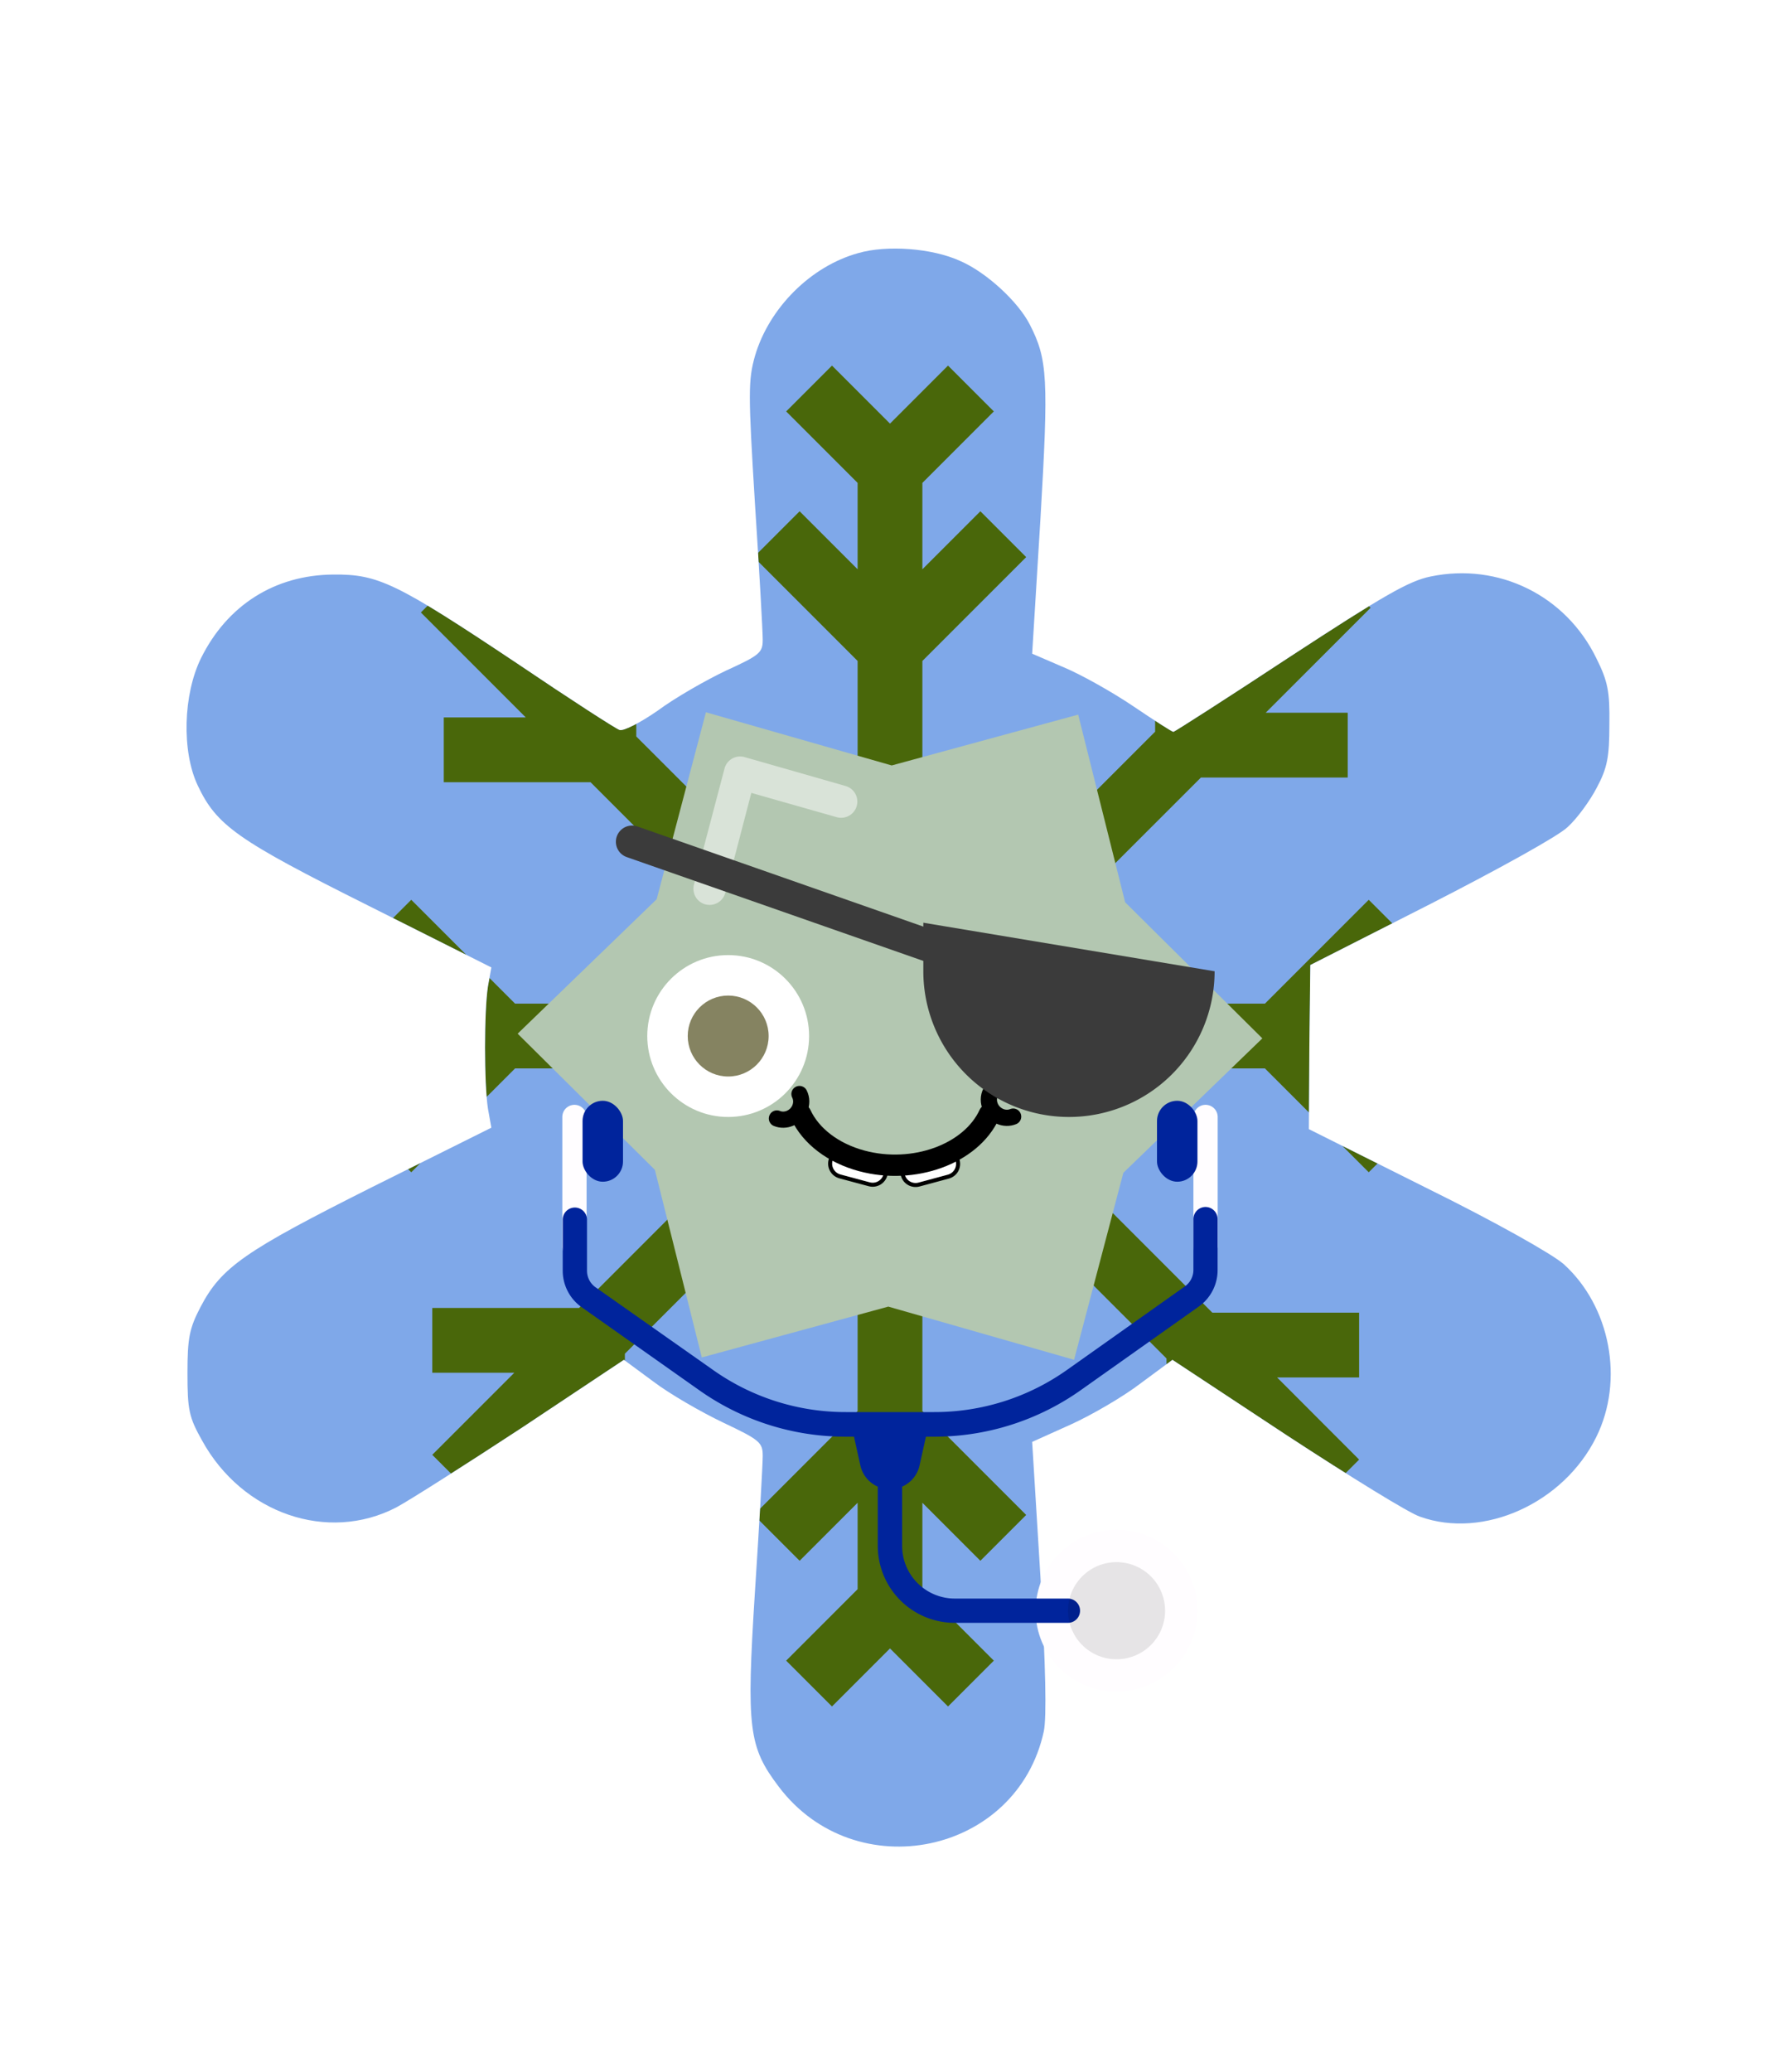 <svg xmlns="http://www.w3.org/2000/svg" id="generated" viewBox="0 0 220 220" style="height: 256px;"> <defs><filter id="innerglow"><feFlood flood-color="black"/><feComposite in2="SourceAlpha" operator="out"/><feGaussianBlur stdDeviation="2" result="blur"/><feComposite operator="atop" in2="SourceGraphic"/></filter> <filter id="innershadow2" x0="-50%" y0="-50%" width="200%" height="200%"><feGaussianBlur in="SourceAlpha" stdDeviation="10" result="blur"></feGaussianBlur><feOffset dy="10" dx="10"></feOffset><feComposite in2="SourceAlpha" operator="arithmetic" k2="-1" k3="1" result="shadowDiff"></feComposite><feFlood flood-color="#444444" flood-opacity="0.75"></feFlood><feComposite in2="shadowDiff" operator="in"></feComposite><feComposite in2="SourceGraphic" operator="over" result="firstfilter"></feComposite><feGaussianBlur in="firstfilter" stdDeviation="10" result="blur2"></feGaussianBlur><feOffset dy="-10" dx="-10"></feOffset><feComposite in2="firstfilter" operator="arithmetic" k2="-1" k3="1" result="shadowDiff"></feComposite><feFlood flood-color="#444444" flood-opacity="0.75"></feFlood><feComposite in2="shadowDiff" operator="in"></feComposite><feComposite in2="firstfilter" operator="over"></feComposite></filter><filter id="innershadow" x0="-50%" y0="-50%" width="200%" height="200%"><feGaussianBlur in="SourceAlpha" stdDeviation="3" result="blur"></feGaussianBlur><feOffset dy="3" dx="3"></feOffset><feComposite in2="SourceAlpha" operator="arithmetic" k2="-1" k3="1" result="shadowDiff"></feComposite><feFlood flood-color="#444444" flood-opacity="0.75"></feFlood><feComposite in2="shadowDiff" operator="in"></feComposite><feComposite in2="SourceGraphic" operator="over" result="firstfilter"></feComposite><feGaussianBlur in="firstfilter" stdDeviation="3" result="blur2"></feGaussianBlur><feOffset dy="-3" dx="-3"></feOffset><feComposite in2="firstfilter" operator="arithmetic" k2="-1" k3="1" result="shadowDiff"></feComposite><feFlood flood-color="#444444" flood-opacity="0.75"></feFlood><feComposite in2="shadowDiff" operator="in"></feComposite><feComposite in2="firstfilter" operator="over"></feComposite></filter> <style>#backgrounds .element > *:first-child {filter: url(#innerglow)} #patterns .element .main {filter: url(#innerglow)} #faces .element > *:first-child {filter:url(#innershadow)} .highlight { fill: rgba(255, 255, 255, 0.5); } .shadow { fill: rgba(0, 0, 0, 0.1); } #accessories-1 .scarf { fill: #de31b9; } #accessories-2 .base-tie { fill: #3b3b3b; } #accessories-2 #base-oval-1 { fill: #ffffff; } #accessories-2 #base-oval-2 { fill: #3b3b3b; } #accessories-2 #diamond { fill: #2571fb; } #accessories-3 #pin { fill: #ffffff; } #accessories-3 #stripe { fill: #ffffff; } #accessories-3 #medal { fill: #fff61a; } #accessories-3 #ribbon { fill: #e3562e; } #accessories-3 #rect { fill: #fff61a; } #accessories-4 #base { fill: #ffffff; } #accessories-4 #letter { fill: #5545ec; } #accessories-4 #broche { fill: #5545ec; } #accessories-5 .tie { fill: #3b3b3b; } #accessories-6 #text { fill: #000000; } #accessories-6 #mid { fill: #ffffff; } #accessories-6 #card { fill: #083ea1; } #accessories-6 #clip { fill: #bbbbbb; } #accessories-7 #medallion { fill: #fff61a; } #accessories-7 .necklace { fill: #fff61a; } #accessories-8 .base-eartube { fill: #fffdff; } #accessories-8 .base-earplug { fill: #00249c; } #accessories-8 .base-earplug { fill: #00249c; } #accessories-8 #base-bell { fill: #fffdff; } #accessories-8 #base-tube { fill: #00249c; } #accessories-9 #base { fill: #ffffff; } #accessories-9 #tie { fill: #3b3b3b; } #accessories-10 #scarf { fill: #8f85ff; } #eyes-1 .base { fill: #3b3b3b; } #eyes-3 .frame { fill: black; } #eyes-3 .base-glass { fill: #fff; } #eyes-3 .base-glass { fill: #fff; } #eyes-3 #band-aid #base-band { fill: #fff; } #eyes-3 #band-aid #base-line-1 { fill: #bbb; } #eyes-3 #band-aid #base-line-2 { fill: #bbb; } #eyes-4 #base-highlight { fill: #ffffff; } #eyes-4 #base-white { fill: #ffffff; } #eyes-5 #base-patch { fill: #3b3b3b; } #eyes-5 #base-white { fill: #ffffff; } #eyes-6 #base-frame { fill: #f9f9f9; } #eyes-6 #base-light { fill: #f14f25; } #eyes-6 #eyes { fill: #3b3b3b; } #eyes-7 .base-white { fill: #ffffff; } #eyes-7 .base-highlight { fill: #ffffff; } #eyes-8 .base-white { fill: #ffffff; } #eyes-8 .base-highlight { fill: #ffffff; } #eyes-8 .base-eyelash { fill: #3b3b3b; } #eyes-9 .base-white { fill: #ffffff; } #eyes-10 #base-glass { fill: #00f5d6; } #eyes-10 .base-band { fill: #3b3b3b; } #to-clip {clip-path: url(#clip-this);} #backgrounds .element > *:first-child {fill:#7fa8e9!important;} #patterns .element > *:first-child {fill:#51720b!important;} #faces .element > *:first-child {fill:#b3c7b1!important;} #eyes .element .main {fill:#858361!important;} #glasses .element .main {fill:#858361!important;} #hairstyles .main {fill:#14355a!important;} </style><!--Pattern clipping--><clipPath id="clip-this"> <path transform="translate(-19,-8) scale(.6)" d="M208.482,35.443c-9.8,2.699-18.4,11.3-21.3,21.199c-1.4,5-1.4,7.601,0,30.4c0.899,13.7,1.6,26.3,1.6,28 c0,2.7-0.6,3.2-7.6,6.4c-4.2,2-10.5,5.6-14,8.199c-3.601,2.5-7.101,4.301-7.9,4c-0.7-0.199-10.3-6.399-21.1-13.699 c-24.9-16.601-28.601-18.4-37.9-18.301c-12,0.101-21.8,6.301-27.2,17.2c-3.7,7.5-4,19.2-0.7,26.2c3.9,8.3,8.2,11.3,35.2,24.8 l25.3,12.7l-0.699,3.9c-0.801,5.1-0.801,20.1,0,25.199l0.699,3.9l-24.5,12.2c-26.3,13.2-31.1,16.5-35.399,24.7 c-2.3,4.399-2.7,6.399-2.7,13.6c0,7.6,0.3,9.1,3,13.9c8.3,15.1,25.9,21.1,40,13.799c2.8-1.5,14.4-8.9,26-16.5l20.9-13.9l6.1,4.5 c3.3,2.5,9.7,6.2,14.3,8.4c7.601,3.6,8.2,4.1,8.2,6.899c0,1.601-0.7,14.2-1.6,27.901c-1.801,28.299-1.301,32,4.899,40.199 c15.8,20.9,49.101,14,54.601-11.4c0.6-2.898,0.399-13.199-0.7-31.898l-1.7-27.701l8-3.601c4.4-2,10.9-5.8,14.4-8.5l6.5-4.8 l23.5,15.5c13,8.5,25.3,16.101,27.5,16.8c13.1,4.699,29.6-2.801,36.301-16.4c5.799-11.7,2.898-26.9-6.701-35.601 c-2.4-2.1-14.1-8.699-28.299-15.699l-24.201-12.101l0.1-16.899l0.2-16.9l24.799-12.6c13.701-7,26.4-14,28.201-15.801 c1.9-1.699,4.6-5.399,6-8.1c2.199-4.1,2.6-6.4,2.6-13c0.1-6.8-0.301-8.9-2.699-13.7c-6.301-12.899-20.102-19.7-34.102-16.8 c-4.5,0.9-9.799,4-29.099,16.6c-12.9,8.5-23.7,15.4-23.9,15.4c-0.3,0-4-2.4-8.3-5.3c-4.3-2.9-10.7-6.5-14.3-8l-6.5-2.8l1.7-27.7 c1.7-29,1.5-32.9-2.2-40.101c-2.4-4.699-9-10.8-14.4-13.1C223.682,34.443,214.381,33.743,208.482,35.443z"></path> </clipPath></defs><!-- Backgrounds --> <g id="backgrounds"><g class="element" id="atom"> <path transform="translate(-19,-8) scale(.6)" d="M208.482,35.443c-9.8,2.699-18.4,11.3-21.3,21.199c-1.4,5-1.4,7.601,0,30.4c0.899,13.7,1.6,26.3,1.6,28 c0,2.7-0.6,3.2-7.6,6.4c-4.2,2-10.5,5.6-14,8.199c-3.601,2.5-7.101,4.301-7.9,4c-0.7-0.199-10.3-6.399-21.1-13.699 c-24.9-16.601-28.601-18.4-37.9-18.301c-12,0.101-21.8,6.301-27.2,17.2c-3.7,7.5-4,19.2-0.7,26.2c3.9,8.3,8.2,11.3,35.2,24.8 l25.3,12.7l-0.699,3.9c-0.801,5.1-0.801,20.1,0,25.199l0.699,3.9l-24.5,12.2c-26.3,13.2-31.1,16.5-35.399,24.7 c-2.3,4.399-2.7,6.399-2.7,13.6c0,7.6,0.3,9.1,3,13.9c8.3,15.1,25.9,21.1,40,13.799c2.8-1.5,14.4-8.9,26-16.5l20.9-13.9l6.1,4.5 c3.3,2.5,9.7,6.2,14.3,8.4c7.601,3.6,8.2,4.1,8.2,6.899c0,1.601-0.7,14.2-1.6,27.901c-1.801,28.299-1.301,32,4.899,40.199 c15.8,20.9,49.101,14,54.601-11.4c0.6-2.898,0.399-13.199-0.7-31.898l-1.7-27.701l8-3.601c4.4-2,10.9-5.8,14.4-8.5l6.5-4.8 l23.5,15.5c13,8.5,25.3,16.101,27.5,16.8c13.1,4.699,29.6-2.801,36.301-16.4c5.799-11.7,2.898-26.9-6.701-35.601 c-2.4-2.1-14.1-8.699-28.299-15.699l-24.201-12.101l0.1-16.899l0.2-16.9l24.799-12.6c13.701-7,26.4-14,28.201-15.801 c1.9-1.699,4.6-5.399,6-8.1c2.199-4.1,2.6-6.4,2.6-13c0.1-6.8-0.301-8.9-2.699-13.7c-6.301-12.899-20.102-19.7-34.102-16.8 c-4.5,0.9-9.799,4-29.099,16.6c-12.9,8.5-23.7,15.4-23.9,15.4c-0.3,0-4-2.4-8.3-5.3c-4.3-2.9-10.7-6.5-14.3-8l-6.5-2.8l1.7-27.7 c1.7-29,1.5-32.9-2.2-40.101c-2.4-4.699-9-10.8-14.4-13.1C223.682,34.443,214.381,33.743,208.482,35.443z"></path> </g></g><!-- patterns --> <g id="to-clip"><g id="patterns"><g class="element"> <polygon class="main" points="192.83 102.83 187.17 97.17 178.34 106 167.66 106 174.83 98.83 169.17 93.17 156.34 106 120.48 106 148.43 78.06 166.57 78.06 166.57 70.06 156.43 70.06 169.4 57.09 163.74 51.43 150.77 64.4 150.77 54.26 142.77 54.26 142.77 72.4 114 101.17 114 63.66 126.83 50.83 121.17 45.17 114 52.34 114 41.66 122.83 32.83 117.17 27.17 110 34.34 102.83 27.17 97.17 32.83 106 41.66 106 52.34 98.83 45.17 93.17 50.83 106 63.66 106 100.34 78.64 72.99 78.64 54.85 70.64 54.85 70.64 64.99 57.67 52.02 52.02 57.67 64.99 70.64 54.85 70.64 54.85 78.64 72.99 78.64 100.34 106 63.66 106 50.83 93.17 45.17 98.83 52.34 106 41.66 106 32.83 97.17 27.17 102.83 34.34 110 27.17 117.17 32.83 122.83 41.66 114 52.34 114 45.17 121.17 50.83 126.83 63.66 114 101.17 114 71.57 143.6 53.43 143.6 53.43 151.6 63.57 151.6 53.43 161.74 59.09 167.4 69.23 157.25 69.23 167.4 77.23 167.4 77.23 149.25 106 120.48 106 156.34 93.17 169.17 98.83 174.83 106 167.66 106 178.34 97.17 187.17 102.83 192.83 110 185.66 117.17 192.83 122.83 187.17 114 178.34 114 167.66 121.17 174.83 126.83 169.17 114 156.34 114 119.66 144.18 149.84 144.18 167.98 152.18 167.98 152.18 157.84 162.33 167.98 167.98 162.33 157.84 152.18 167.98 152.18 167.98 144.18 149.84 144.18 119.66 114 156.34 114 169.17 126.83 174.83 121.17 167.66 114 178.34 114 187.17 122.83 192.83 117.17 185.66 110 192.83 102.83"></polygon> <polygon class="shadow" points="192.83 102.83 187.17 97.17 178.34 106 167.66 106 174.83 98.83 169.17 93.17 156.34 106 120.48 106 148.43 78.06 166.57 78.06 166.57 70.06 156.43 70.06 169.4 57.09 163.74 51.43 150.77 64.4 150.77 54.26 142.77 54.26 142.77 72.4 114 101.17 114 63.66 126.83 50.83 121.17 45.17 114 52.34 114 41.66 122.83 32.83 117.17 27.17 110 34.34 102.83 27.17 97.17 32.83 106 41.66 106 52.34 98.83 45.17 93.17 50.83 106 63.66 106 100.34 78.64 72.99 78.64 54.85 70.64 54.85 70.64 64.99 57.67 52.02 52.02 57.67 64.99 70.64 54.85 70.64 54.85 78.64 72.99 78.64 100.34 106 63.66 106 50.83 93.17 45.17 98.83 52.34 106 41.66 106 32.83 97.17 27.17 102.83 34.34 110 27.17 117.17 32.83 122.83 41.66 114 52.34 114 45.17 121.17 50.83 126.83 63.66 114 101.17 114 71.57 143.6 53.43 143.6 53.43 151.6 63.57 151.6 53.43 161.74 59.09 167.4 69.23 157.25 69.23 167.4 77.23 167.4 77.23 149.25 106 120.48 106 156.34 93.17 169.17 98.83 174.83 106 167.66 106 178.34 97.17 187.17 102.83 192.83 110 185.66 117.17 192.83 122.83 187.17 114 178.34 114 167.66 121.17 174.83 126.83 169.17 114 156.34 114 119.66 144.18 149.84 144.18 167.98 152.18 167.98 152.18 157.84 162.33 167.98 167.98 162.33 157.84 152.18 167.98 152.18 167.98 144.18 149.84 144.18 119.66 114 156.34 114 169.17 126.83 174.83 121.17 167.66 114 178.34 114 187.17 122.83 192.83 117.17 185.66 110 192.83 102.83"></polygon> </g></g> </g><!-- Faces --> <g id="faces"><g class="element" id="face-10"> <polygon class="main" points="156.02 110.29 138.84 126.9 132.75 150 109.79 143.43 86.74 149.71 80.94 126.53 63.98 109.71 81.16 93.1 87.25 70 110.21 76.57 133.26 70.29 139.06 93.47 156.02 110.29"></polygon> <path class="highlight" d="M87.71,93.8a2.22,2.22,0,0,1-.51-.06,2,2,0,0,1-1.43-2.45l3.78-14.35A2,2,0,0,1,92,75.53l12.51,3.58a2,2,0,0,1-1.1,3.85l-10.55-3L89.64,92.31A2,2,0,0,1,87.71,93.8Z"></path> </g></g><!-- Mouths --> <g id="mouths" transform="scale(.4) translate(217,200)"><g class="element"> <g xmlns="http://www.w3.org/2000/svg" id="g6677"> <path xmlns:sodipodi="http://sodipodi.sourceforge.net/DTD/sodipodi-0.dtd" id="path4972-9-7-4-5-5" sodipodi:end="2.8016943" sodipodi:open="true" sodipodi:start="0.3386847" sodipodi:ry="6.8387451" sodipodi:rx="7.241024" sodipodi:cx="380.55606" sodipodi:cy="478.30988" sodipodi:type="arc" fill="none" stroke="#000000" stroke-width="5" stroke-linecap="round" stroke-linejoin="round" d=" M96.054,99.889c-2.649,1.081-5.793-0.253-7.022-2.98c-0.673-1.493-0.654-3.174,0.053-4.572"></path> <path xmlns:sodipodi="http://sodipodi.sourceforge.net/DTD/sodipodi-0.dtd" id="path4972-2-7-8-1-5-2" sodipodi:end="2.8016943" sodipodi:open="true" sodipodi:start="0.3386847" sodipodi:ry="6.8387451" sodipodi:rx="7.241024" sodipodi:cx="380.55606" sodipodi:cy="478.30988" sodipodi:type="arc" fill="none" stroke="#000000" stroke-width="5" stroke-linecap="round" stroke-linejoin="round" d=" M23.056,100.462c2.649,1.082,5.793-0.253,7.022-2.979c0.673-1.493,0.654-3.175-0.053-4.573"></path> <path xmlns:inkscape="http://www.inkscape.org/namespaces/inkscape" id="rect5282-3" inkscape:connector-curvature="0" fill="#FFFFFF" stroke="#000000" stroke-width="1.243" stroke-linecap="round" stroke-linejoin="round" d=" M61.295,115.509l0.668,2.475c0.592,2.192,2.825,3.476,5.018,2.884l9.037-2.439c2.192-0.592,3.476-2.825,2.884-5.018l-0.668-2.475 L61.295,115.509z"></path> <path xmlns:inkscape="http://www.inkscape.org/namespaces/inkscape" id="rect5282-3-2" inkscape:connector-curvature="0" fill="#FFFFFF" stroke="#000000" stroke-width="1.243" stroke-linecap="round" stroke-linejoin="round" d=" M40.306,110.873l-0.664,2.476c-0.588,2.193,0.699,4.425,2.892,5.013l9.041,2.426c2.193,0.588,4.424-0.699,5.013-2.892l0.665-2.477 L40.306,110.873L40.306,110.873z"></path> <path xmlns:sodipodi="http://sodipodi.sourceforge.net/DTD/sodipodi-0.dtd" id="path5136-9-1" sodipodi:end="2.8016943" sodipodi:open="true" sodipodi:start="0.3386847" sodipodi:ry="65.14003" sodipodi:rx="34.134514" sodipodi:cx="126.29771" sodipodi:cy="659.53082" sodipodi:type="arc" fill="none" stroke="#000000" stroke-width="6.585" stroke-linecap="round" stroke-linejoin="round" d=" M88.674,99.2c-5.667,12.248-23.303,18.679-39.39,14.363c-8.809-2.362-15.74-7.633-18.854-14.336"></path> </g> </g></g><!-- Eyes --> <g id="eyes" transform="translate(0,-2)"><g class="element" id="eyes-5"><path transform="scale(.3) translate(62,-20)" id="eye-2_00000097498175381836360430000016994209399785954703_" fill="#0E0E0E" d="M380.44,393.285l18.916-17.803    c0.835-0.834,1.391-2.226,1.391-3.338c0-1.391-0.556-2.503-1.391-3.338c-1.947-1.947-5.563-1.947-7.511,0l-18.639,17.804    l-18.638-17.804c-1.947-1.947-5.563-1.947-7.511,0c-0.835,0.834-1.392,2.226-1.392,3.338c0,1.391,0.557,2.504,1.392,3.338    l18.916,17.803l-18.916,17.804c-0.835,0.835-1.392,2.226-1.392,3.339c0,1.112,0.557,2.503,1.392,3.338    c1.947,1.947,5.563,1.947,7.511,0l18.638-17.804l18.639,17.804c1.947,1.947,5.563,1.947,7.511,0    c0.835-0.835,1.391-2.226,1.391-3.338c0-1.113-0.556-2.504-1.391-3.339L380.44,393.285z"/><g id="eye"> <circle id="base-white" cx="90" cy="112" r="10"></circle> <circle class="main" cx="90" cy="112" r="5"></circle> </g> </g></g><!-- CronicWearable:Accessory --> <g id="accessories"><g class="element" id="accessories-8"> <path class="base-eartube" d="M149,137.5a1.5,1.5,0,0,1-1.5-1.5V120a1.5,1.5,0,0,1,3,0v16A1.5,1.5,0,0,1,149,137.5Z"></path> <path class="base-eartube" d="M71,137.5a1.5,1.5,0,0,1-1.5-1.5V120a1.5,1.5,0,0,1,3,0v16A1.5,1.5,0,0,1,71,137.5Z"></path> <rect class="base-earplug" x="143" y="118" width="5" height="10" rx="2.5" ry="2.5"></rect> <rect class="base-earplug" x="72" y="118" width="5" height="10" rx="2.5" ry="2.5"></rect> <circle id="base-bell" cx="138" cy="181" r="10"></circle> <path id="base-tube" d="M149,131.12a1.5,1.5,0,0,0-1.5,1.5v6.31a2.5,2.5,0,0,1-1.05,2l-14.53,10.29a28.32,28.32,0,0,1-16.47,5.24h-10.9a28.32,28.32,0,0,1-16.47-5.24L73.55,141a2.5,2.5,0,0,1-1-2v-6.31a1.5,1.5,0,0,0-3,0v6.31a5.52,5.52,0,0,0,2.32,4.49L86.34,153.7a31.28,31.28,0,0,0,18.21,5.8h1l.79,3.57a3.73,3.73,0,0,0,2.15,2.6V173a9.51,9.51,0,0,0,9.5,9.5h14a1.5,1.5,0,0,0,0-3H118a6.51,6.51,0,0,1-6.5-6.5v-7.33a3.73,3.73,0,0,0,2.15-2.6l.79-3.57h1a31.28,31.28,0,0,0,18.21-5.8l14.52-10.28a5.52,5.52,0,0,0,2.32-4.49v-6.31A1.5,1.5,0,0,0,149,131.12Z"></path> <path class="shadow" d="M138,187a6,6,0,1,1,6-6A6,6,0,0,1,138,187Z"></path> </g></g><!-- CronicWearable:Eyewear --> <g id="glasses"><g transform="translate(0,-2)" class="element" id="eyes-5"> <path id="base-patch" d="M114.12,98v.48L78.79,86.11a2,2,0,0,0-1.33,3.78l36.66,12.83V104a18,18,0,0,0,36,0Z"></path></g></g></svg>
